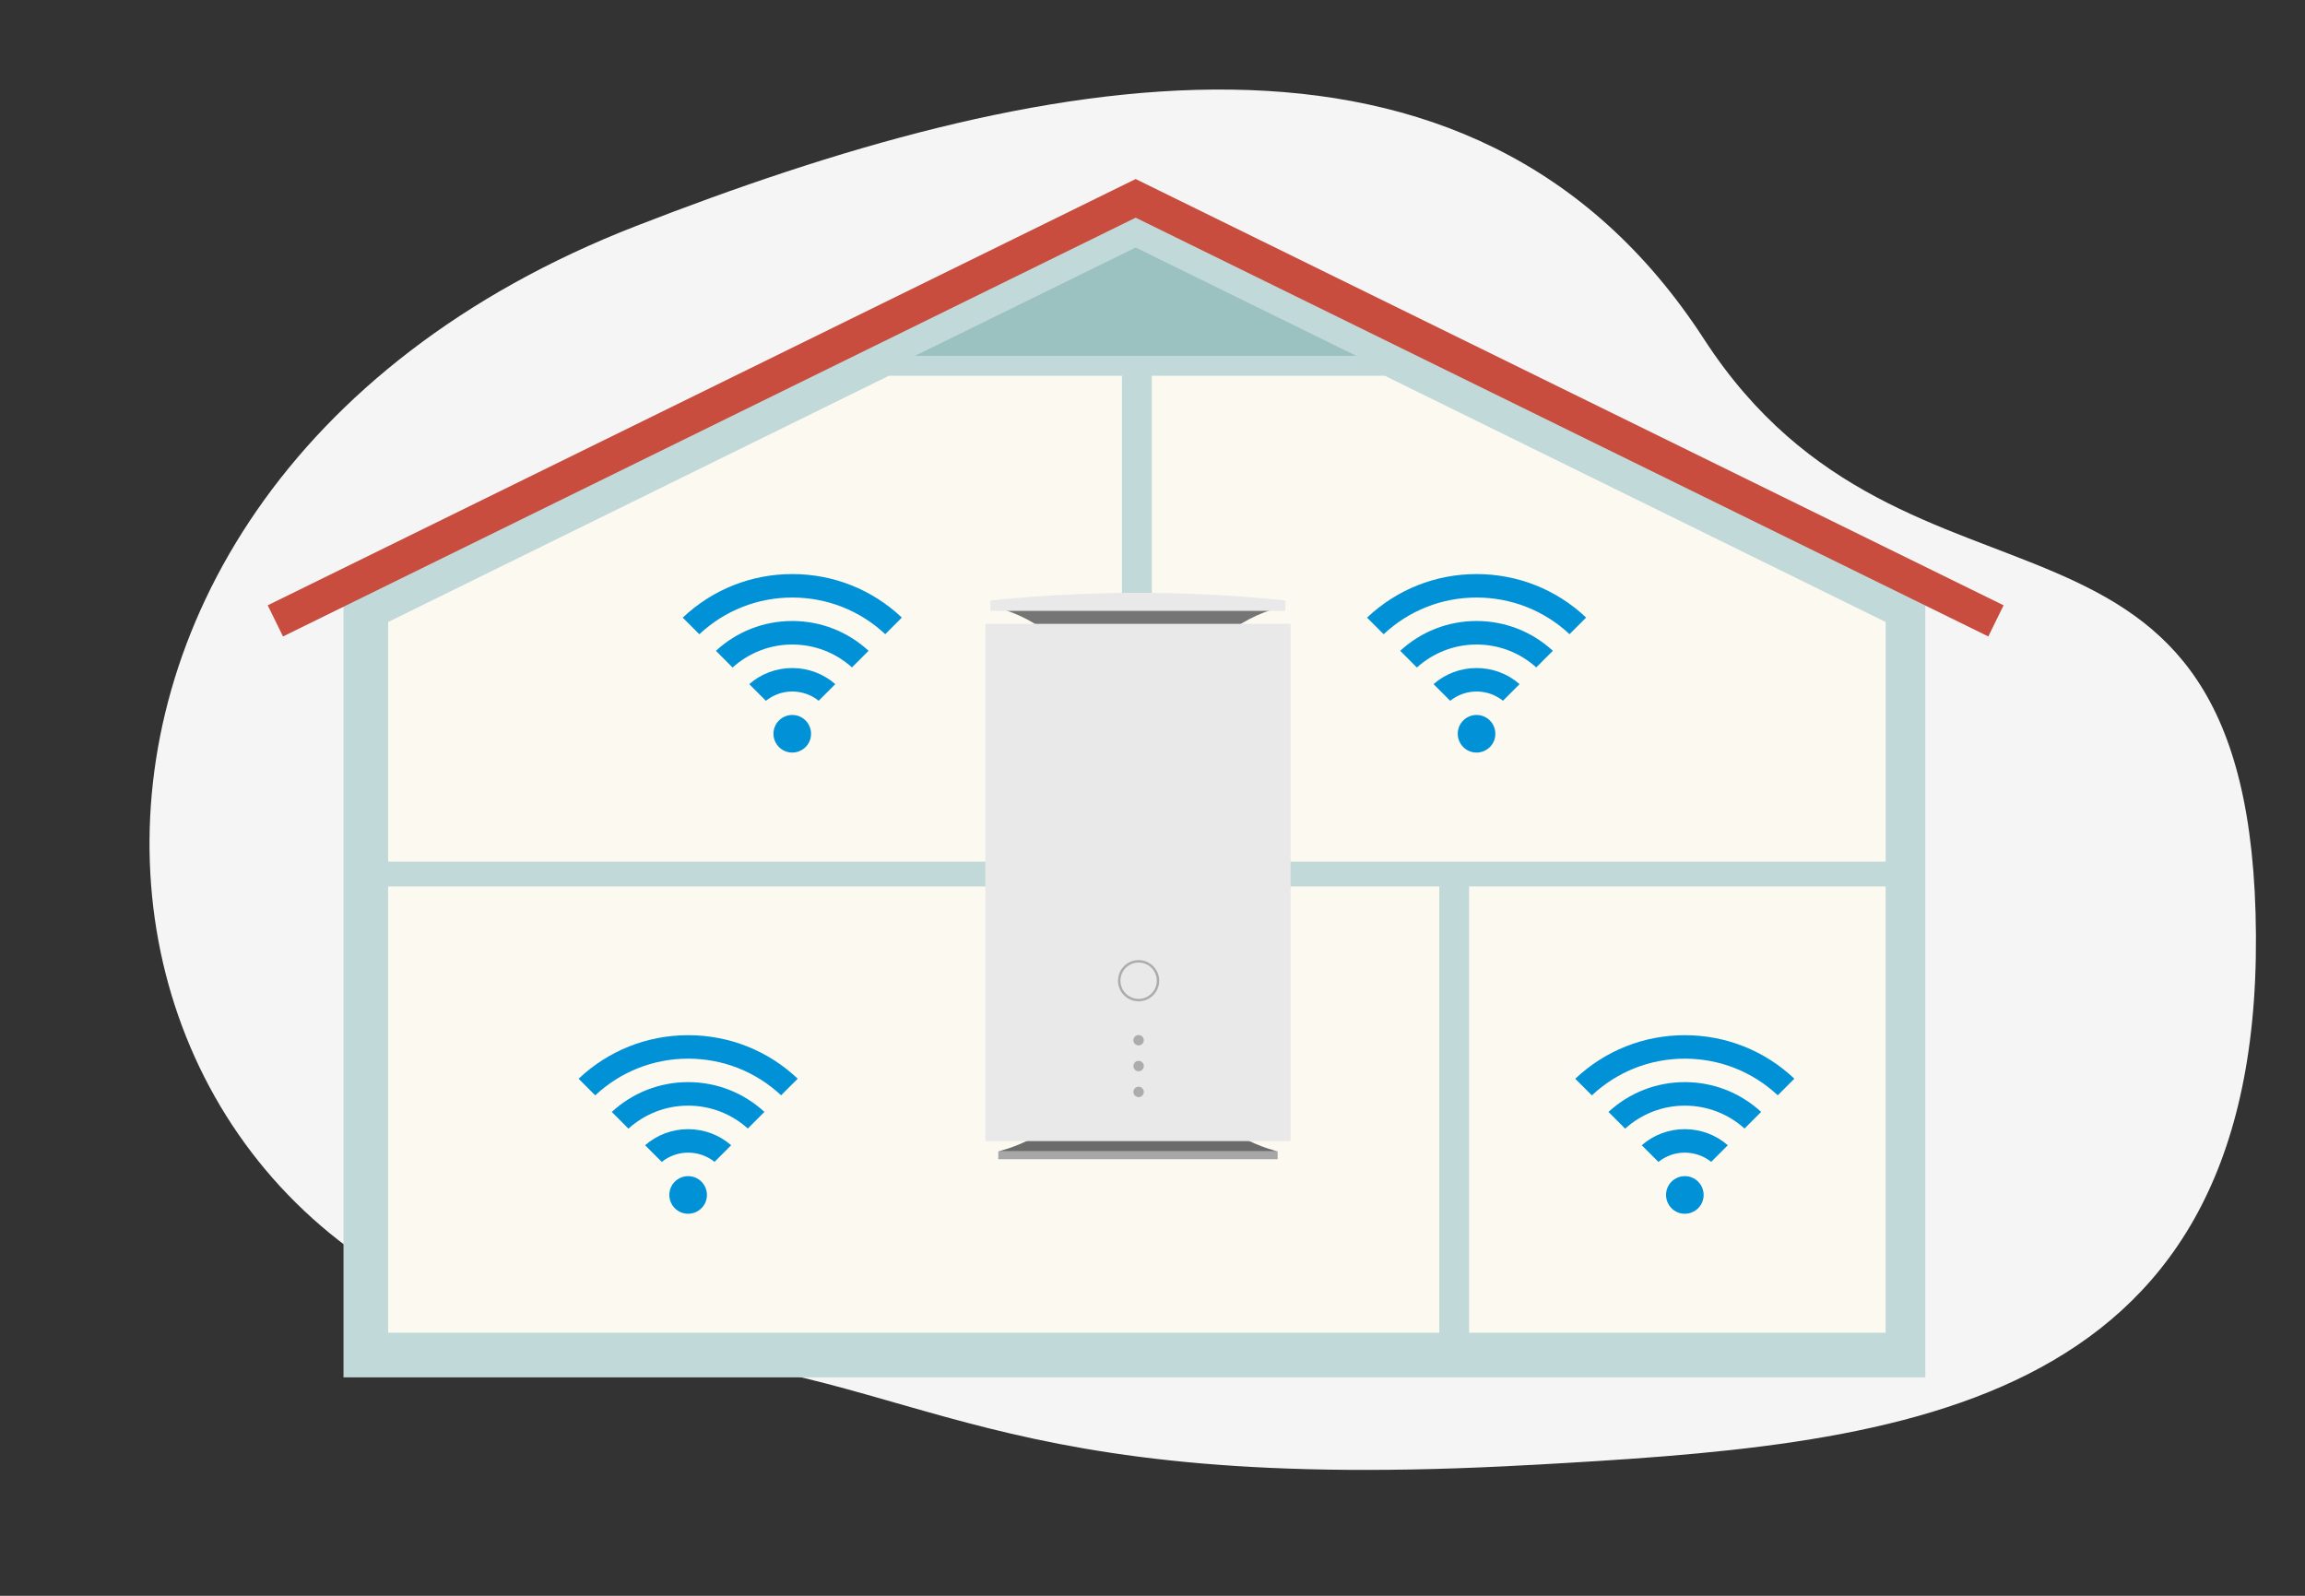 <?xml version="1.0" encoding="UTF-8"?><svg id="b" xmlns="http://www.w3.org/2000/svg" width="390" height="270" xmlns:xlink="http://www.w3.org/1999/xlink" viewBox="0 0 390 270"><rect x="0" y="0" width="390" height="270" fill="#333333" stroke="none"/><defs><clipPath id="d"><rect width="390" height="270" fill="none" stroke-width="0"/></clipPath></defs><g id="c"><g clip-path="url(#d)"><path d="m258.98,247.87c60.46-3.4,123.18-7.8,122.72-89.58-.46-82.72-58.6-47.3-93.37-100.89C248.84-3.49,174.89,12.04,107.57,38.26c-118.38,46.1-100.94,182.65.92,190.47,48.8,3.75,57.81,24.35,150.49,19.13Z" fill="#f5f5f5" stroke-width="0"/><polygon points="325.76 233.04 325.76 101.6 191.94 35.88 58.12 101.6 58.12 233.04 325.76 233.04" fill="#c2d9d9" stroke-width="0"/><polyline points="337.71 105.05 192.15 33.56 46.59 105.05" fill="none" stroke="#c84d3e" stroke-miterlimit="10" stroke-width="5.87"/><polygon points="229.48 60.21 192.15 41.88 154.81 60.21 229.48 60.21" fill="#9cc1c1" stroke-width="0"/><polygon points="189.84 63.57 150.42 63.57 65.67 105.24 65.67 145.79 189.84 145.79 189.84 63.57" fill="#fbf9f0" stroke-width="0"/><polygon points="194.88 63.57 234.29 63.57 319.05 105.24 319.05 145.79 194.88 145.79 194.88 63.57" fill="#fbf9f0" stroke-width="0"/><rect x="65.67" y="149.98" width="177.86" height="75.51" fill="#fbf9f0" stroke-width="0"/><rect x="248.57" y="149.98" width="70.47" height="75.51" fill="#fbf9f0" stroke-width="0"/><path d="m204.36,184.75c.44,7.44,11.82,10.06,11.82,10.06h-11.82s-23.63,0-23.63,0h-11.82s11.38-2.63,11.82-10.06h23.63Z" fill="#6b6b6b" stroke-width="0"/><path d="m205.01,112.55c.46-7.44,12.47-10.06,12.47-10.06h-12.47s-24.94,0-24.94,0h-12.47s12.01,2.63,12.47,10.06h24.94Z" fill="#757575" stroke-width="0"/><rect x="166.72" y="105.55" width="51.64" height="87.52" fill="#e9e9e9" stroke-width="0"/><path d="m217.48,101.61v1.75h-49.89v-1.75s11.09-1.31,24.94-1.31,24.94,1.31,24.94,1.31Z" fill="#e9e9e9" stroke-width="0"/><rect x="168.91" y="194.82" width="47.26" height="1.31" fill="#a7a7a7" stroke-width="0"/><circle cx="192.65" cy="165.93" r="3.28" fill="none" stroke="#acacac" stroke-miterlimit="10" stroke-width=".41"/><circle cx="192.65" cy="176" r=".88" fill="#acacac" stroke-width="0"/><circle cx="192.65" cy="180.37" r=".88" fill="#acacac" stroke-width="0"/><circle cx="192.65" cy="184.75" r=".88" fill="#acacac" stroke-width="0"/><path d="m134.05,120.97c-.88,0-1.67.36-2.25.93-.58.58-.93,1.37-.93,2.25s.36,1.67.93,2.25c.58.58,1.37.93,2.25.93s1.67-.36,2.25-.93c.58-.58.93-1.37.93-2.25s-.36-1.67-.93-2.25c-.58-.58-1.37-.93-2.25-.93Z" fill="#0091d7" stroke-width="0"/><path d="m134.05,97.13c-6.94,0-13.49,2.61-18.53,7.37l2.81,2.81c4.29-4.01,9.84-6.21,15.72-6.21s11.44,2.19,15.73,6.2l2.81-2.81c-5.03-4.75-11.58-7.36-18.54-7.36Z" fill="#0091d7" stroke-width="0"/><path d="m121.14,110.12l2.81,2.82c2.79-2.51,6.34-3.89,10.1-3.89s7.32,1.37,10.1,3.87l2.81-2.81c-3.54-3.25-8.09-5.04-12.91-5.04s-9.37,1.78-12.91,5.04Z" fill="#0091d7" stroke-width="0"/><path d="m126.77,115.75l2.82,2.82c1.27-1.02,2.83-1.57,4.46-1.57s3.2.55,4.47,1.56l2.81-2.81c-2.02-1.76-4.58-2.72-7.28-2.72s-5.26.96-7.28,2.72Z" fill="#0091d7" stroke-width="0"/><path d="m249.83,120.97c-.88,0-1.67.36-2.25.93-.58.58-.93,1.37-.93,2.25s.36,1.67.93,2.25c.58.58,1.37.93,2.25.93s1.67-.36,2.25-.93c.58-.58.93-1.37.93-2.25s-.36-1.67-.93-2.25c-.58-.58-1.37-.93-2.25-.93Z" fill="#0091d7" stroke-width="0"/><path d="m249.83,97.13c-6.94,0-13.49,2.61-18.53,7.37l2.81,2.81c4.29-4.01,9.84-6.21,15.72-6.21s11.44,2.19,15.73,6.2l2.81-2.81c-5.03-4.75-11.58-7.36-18.54-7.36Z" fill="#0091d7" stroke-width="0"/><path d="m236.92,110.12l2.81,2.82c2.79-2.51,6.34-3.89,10.1-3.89s7.32,1.37,10.1,3.87l2.81-2.81c-3.54-3.25-8.09-5.04-12.91-5.04s-9.37,1.78-12.91,5.04Z" fill="#0091d7" stroke-width="0"/><path d="m242.55,115.75l2.82,2.82c1.27-1.02,2.83-1.57,4.46-1.57s3.2.55,4.47,1.56l2.81-2.81c-2.02-1.76-4.58-2.72-7.28-2.72s-5.26.96-7.28,2.72Z" fill="#0091d7" stroke-width="0"/><path d="m285.07,199c-.88,0-1.67.36-2.25.93-.58.58-.93,1.37-.93,2.25s.36,1.67.93,2.25c.58.58,1.37.93,2.25.93s1.67-.36,2.25-.93c.58-.58.93-1.37.93-2.25s-.36-1.67-.93-2.25c-.58-.58-1.37-.93-2.25-.93Z" fill="#0091d7" stroke-width="0"/><path d="m285.06,175.15c-6.94,0-13.49,2.61-18.53,7.37l2.81,2.81c4.29-4.01,9.84-6.21,15.72-6.21s11.44,2.19,15.73,6.2l2.81-2.81c-5.03-4.75-11.58-7.36-18.54-7.36Z" fill="#0091d7" stroke-width="0"/><path d="m272.16,188.14l2.81,2.82c2.79-2.51,6.34-3.89,10.1-3.89s7.32,1.37,10.1,3.87l2.81-2.81c-3.54-3.25-8.09-5.04-12.91-5.04s-9.37,1.78-12.91,5.04Z" fill="#0091d7" stroke-width="0"/><path d="m277.78,193.77l2.82,2.82c1.27-1.02,2.83-1.57,4.46-1.57s3.2.55,4.47,1.56l2.81-2.81c-2.02-1.76-4.58-2.72-7.28-2.72s-5.26.96-7.28,2.72Z" fill="#0091d7" stroke-width="0"/><path d="m116.43,199c-.88,0-1.67.36-2.25.93-.58.58-.93,1.37-.93,2.25s.36,1.67.93,2.25c.58.58,1.37.93,2.25.93s1.67-.36,2.25-.93c.58-.58.93-1.37.93-2.25s-.36-1.67-.93-2.25c-.58-.58-1.37-.93-2.25-.93Z" fill="#0091d7" stroke-width="0"/><path d="m116.43,175.15c-6.94,0-13.49,2.61-18.53,7.37l2.81,2.81c4.29-4.01,9.84-6.21,15.72-6.21s11.44,2.19,15.73,6.2l2.81-2.81c-5.03-4.75-11.58-7.36-18.54-7.36Z" fill="#0091d7" stroke-width="0"/><path d="m103.52,188.14l2.81,2.82c2.79-2.51,6.34-3.89,10.1-3.89s7.32,1.37,10.1,3.87l2.81-2.81c-3.54-3.25-8.09-5.04-12.91-5.04s-9.37,1.78-12.91,5.04Z" fill="#0091d7" stroke-width="0"/><path d="m109.15,193.77l2.82,2.82c1.27-1.02,2.83-1.57,4.46-1.57s3.2.55,4.47,1.56l2.81-2.81c-2.02-1.76-4.58-2.72-7.28-2.72s-5.26.96-7.28,2.72Z" fill="#0091d7" stroke-width="0"/></g></g></svg>